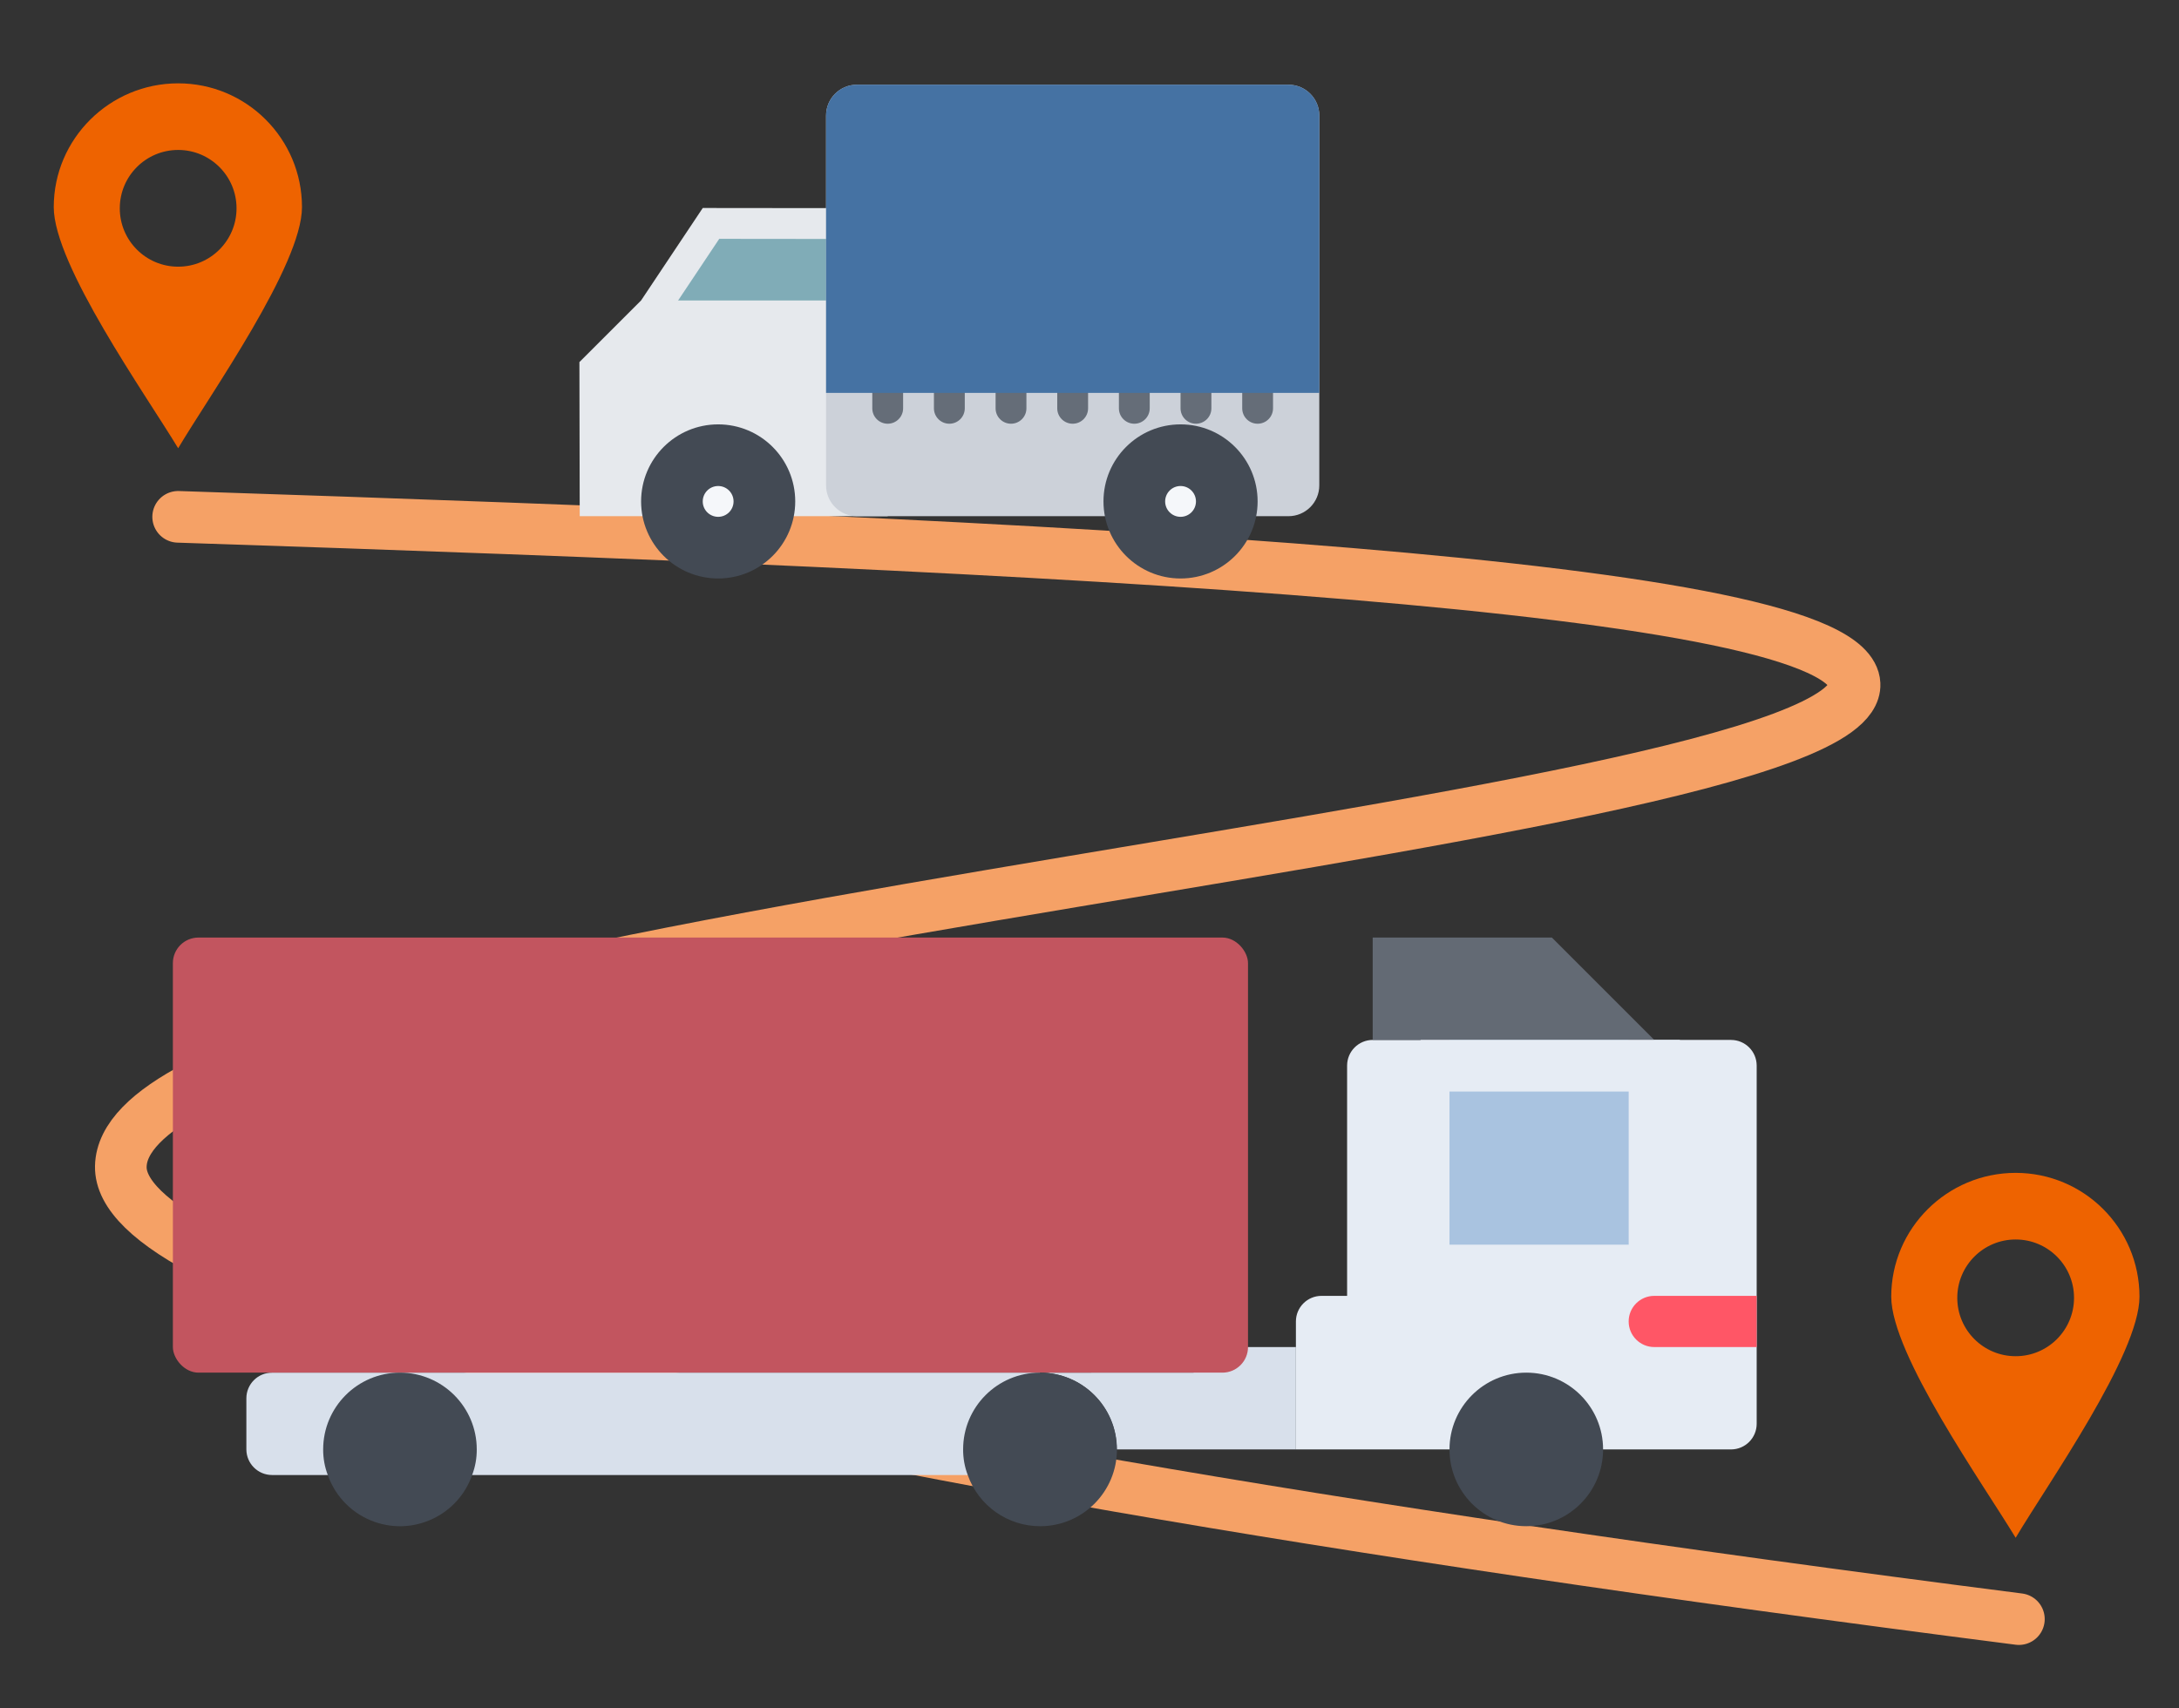 <?xml version="1.0" encoding="UTF-8"?>
<svg xmlns="http://www.w3.org/2000/svg" id="Ebene_1" version="1.1" viewBox="0 0 590.7 463.2">
  <rect x="0" y="0" width="590.7" height="463.2" fill="#333333" stroke="none"/>
  <defs>
    <style>
      .st0 {
        fill: #636a74;
      }

      .st1 {
        fill: #434a54;
      }

      .st2 {
        fill: #4572a3;
      }

      .st3 {
        fill: #656d78;
      }

      .st4 {
        fill: #a9c3e0;
      }

      .st5 {
        fill: #ccd1d9;
      }

      .st6 {
        fill: #d8e0eb;
      }

      .st7 {
        fill: #80acb7;
      }

      .st8 {
        fill: #f5f7fa;
      }

      .st9 {
        fill: #ee6300;
      }

      .st9, .st10 {
        fill-rule: evenodd;
      }

      .st11 {
        fill: #e6e9ed;
      }

      .st12 {
        fill: #e6ecf4;
      }

      .st13 {
        fill: #c2555f;
      }

      .st10 {
        fill: none;
        stroke: #f5a166;
        stroke-linecap: round;
        stroke-linejoin: round;
        stroke-width: 14px;
      }

      .st14 {
        fill: #ff5666;
      }
    </style>
  </defs>
  <path class="st10" d="M48.297,140.134c242.247,7.953,453.161,18.06,454.453,45.342,1.899,40.077-468.852,68.979-470,130.803-.541,29.158,126.879,73.063,514.547,122.728"></path>
  <g>
    <polygon class="st11" points="161.325 135.782 161.252 99.906 177.038 84.126 192.745 60.578 228.461 60.614 236.032 135.782 161.325 135.782"></polygon>
    <polygon class="st7" points="230.561 81.463 228.461 60.614 192.745 60.578 178.813 81.463 230.561 81.463"></polygon>
    <path class="st11" d="M157.071,98.18l.086,41.782h83.491s-8.41-83.522-8.41-83.522l-41.728-.043-16.717,25.066-16.723,16.717ZM165.432,101.632l14.269-14.256.581-.588.459-.686,14.238-21.344,29.7.031,6.733,66.818h-65.912s-.068-29.975-.068-29.975Z"></path>
    <path class="st5" d="M223.937,31.325v100.281c0,4.615,3.74,8.355,8.355,8.355h116.998c4.615,0,8.355-3.74,8.355-8.355V31.325c0-4.615-3.746-8.355-8.361-8.355h-116.992c-4.616,0-8.356,3.74-8.356,8.355Z"></path>
    <g>
      <circle class="st1" cx="194.685" cy="135.957" r="20.892"></circle>
      <circle class="st1" cx="320.032" cy="135.957" r="20.892"></circle>
    </g>
    <g>
      <path class="st8" d="M194.685,131.778c-2.307,0-4.18,1.873-4.18,4.181s1.873,4.175,4.18,4.175,4.175-1.867,4.175-4.175c0-2.308-1.867-4.181-4.175-4.181Z"></path>
      <path class="st8" d="M320.032,131.778c-2.307,0-4.175,1.873-4.175,4.181,0,2.307,1.867,4.175,4.175,4.175s4.18-1.867,4.18-4.175c0-2.308-1.873-4.181-4.18-4.181Z"></path>
    </g>
    <g>
      <path class="st3" d="M336.749,102.354v8.361c0,2.307,1.867,4.175,4.175,4.175,2.313,0,4.18-1.867,4.18-4.175v-8.361c0-2.307-1.867-4.175-4.18-4.175-2.308,0-4.175,1.867-4.175,4.175Z"></path>
      <path class="st3" d="M320.032,102.354v8.361c0,2.307,1.873,4.175,4.18,4.175,2.308,0,4.181-1.867,4.181-4.175v-8.361c0-2.307-1.873-4.175-4.181-4.175-2.307,0-4.181,1.867-4.18,4.175Z"></path>
      <path class="st3" d="M303.322,102.354v8.361c0,2.307,1.867,4.175,4.181,4.175,2.302,0,4.175-1.867,4.175-4.175v-8.361c0-2.307-1.873-4.175-4.175-4.175-2.314,0-4.181,1.867-4.181,4.175Z"></path>
      <path class="st3" d="M286.605,102.354v8.361c0,2.307,1.873,4.175,4.181,4.175s4.18-1.867,4.18-4.175v-8.361c0-2.307-1.873-4.175-4.18-4.175s-4.181,1.867-4.181,4.175Z"></path>
      <path class="st3" d="M269.894,102.354v8.361c0,2.307,1.867,4.175,4.175,4.175,2.314,0,4.181-1.867,4.181-4.175v-8.361c0-2.307-1.867-4.175-4.181-4.175-2.307,0-4.174,1.867-4.175,4.175Z"></path>
      <path class="st3" d="M253.178,102.354v8.361c0,2.307,1.873,4.175,4.181,4.175s4.181-1.867,4.181-4.175v-8.361c0-2.307-1.873-4.175-4.181-4.175-2.308,0-4.181,1.867-4.181,4.175Z"></path>
      <path class="st3" d="M236.467,102.354v8.361c0,2.307,1.867,4.175,4.181,4.175,2.302,0,4.174-1.867,4.174-4.175v-8.361c0-2.307-1.873-4.175-4.174-4.175-2.314,0-4.181,1.867-4.181,4.175Z"></path>
    </g>
    <path class="st2" d="M223.937,31.325v75.21s133.709,0,133.709,0V31.325c0-4.615-3.746-8.355-8.361-8.355h-116.992c-4.616,0-8.356,3.74-8.356,8.355Z"></path>
  </g>
  <g>
    <path class="st6" d="M73.727,372.18c-3.828.011-6.928,3.112-6.939,6.939v13.879c.011,3.828,3.112,6.928,6.939,6.939h208.183v-27.758H73.727Z"></path>
    <path class="st6" d="M295.789,372.18h27.758v-6.939h27.758v27.758h-48.576c.015-11.482-9.28-20.803-20.763-20.818-.019-0-.037-0-.056,0h13.879Z"></path>
    <rect class="st13" x="46.865" y="254.21" width="291.456" height="117.97" rx="6.939" ry="6.939"></rect>
    <path class="st12" d="M469.274,281.968h-97.152c-3.828.011-6.928,3.112-6.939,6.939v62.455h-6.939c-3.83-.002-6.937,3.101-6.939,6.932v34.705h117.97c3.828-.011,6.928-3.112,6.939-6.939v-97.152c-.011-3.828-3.112-6.928-6.939-6.939Z"></path>
    <path class="st4" d="M441.517,281.968v55.515h-48.576v-55.515h48.576Z"></path>
    <path class="st0" d="M448.456,281.968h-76.334v-27.758h48.576l27.758,27.758Z"></path>
    <g>
      <circle class="st1" cx="413.759" cy="392.998" r="20.818"></circle>
      <path class="st1" d="M281.91,372.18c11.498-.032,20.844,9.262,20.877,20.76.032,11.498-9.262,20.844-20.76,20.877-8.844.025-16.738-5.541-19.686-13.879-.84-2.216-1.264-4.569-1.249-6.939-.015-11.482,9.28-20.803,20.763-20.818.019-0.0.037-0.0.056,0Z"></path>
      <path class="st1" d="M129.243,392.998c.015,2.37-.409,4.723-1.249,6.939-3.787,10.808-15.618,16.499-26.426,12.712-5.95-2.085-10.628-6.763-12.712-12.712-.84-2.216-1.264-4.569-1.249-6.939,0-11.498,9.321-20.818,20.818-20.818s20.818,9.321,20.818,20.818Z"></path>
    </g>
    <path class="st14" d="M448.449,351.362c-3.833,0-6.939,3.107-6.939,6.939s3.107,6.939,6.939,6.939h27.765v-13.879h-27.765Z"></path>
    <path class="st12" d="M385.106,281.968h70.289v13.99h-70.289l-0-13.99Z"></path>
  </g>
  <g id="Layer_x5F_1">
    <g id="_368630456">
      <path class="st9" d="M48.297,22.595c-18.542,0-33.727,15.025-33.727,33.567,0,15.665,24.936,50.83,33.727,65.376,8.632-14.546,33.567-49.711,33.567-65.376,0-18.542-15.025-33.567-33.567-33.567ZM48.297,72.307c-8.74,0-15.824-7.085-15.824-15.824s7.085-15.824,15.824-15.824,15.824,7.085,15.824,15.824-7.085,15.824-15.824,15.824Z"></path>
    </g>
  </g>
  <g id="Layer_x5F_11" data-name="Layer_x5F_1">
    <g id="_3686304561" data-name="_368630456">
      <path class="st9" d="M546.419,318.012c-18.542,0-33.727,15.025-33.727,33.567,0,15.665,24.936,50.83,33.727,65.376,8.632-14.546,33.567-49.711,33.567-65.376,0-18.542-15.025-33.567-33.567-33.567ZM546.419,367.724c-8.74,0-15.824-7.085-15.824-15.824s7.085-15.824,15.824-15.824,15.824,7.085,15.824,15.824-7.085,15.824-15.824,15.824Z"></path>
    </g>
  </g>
</svg>
